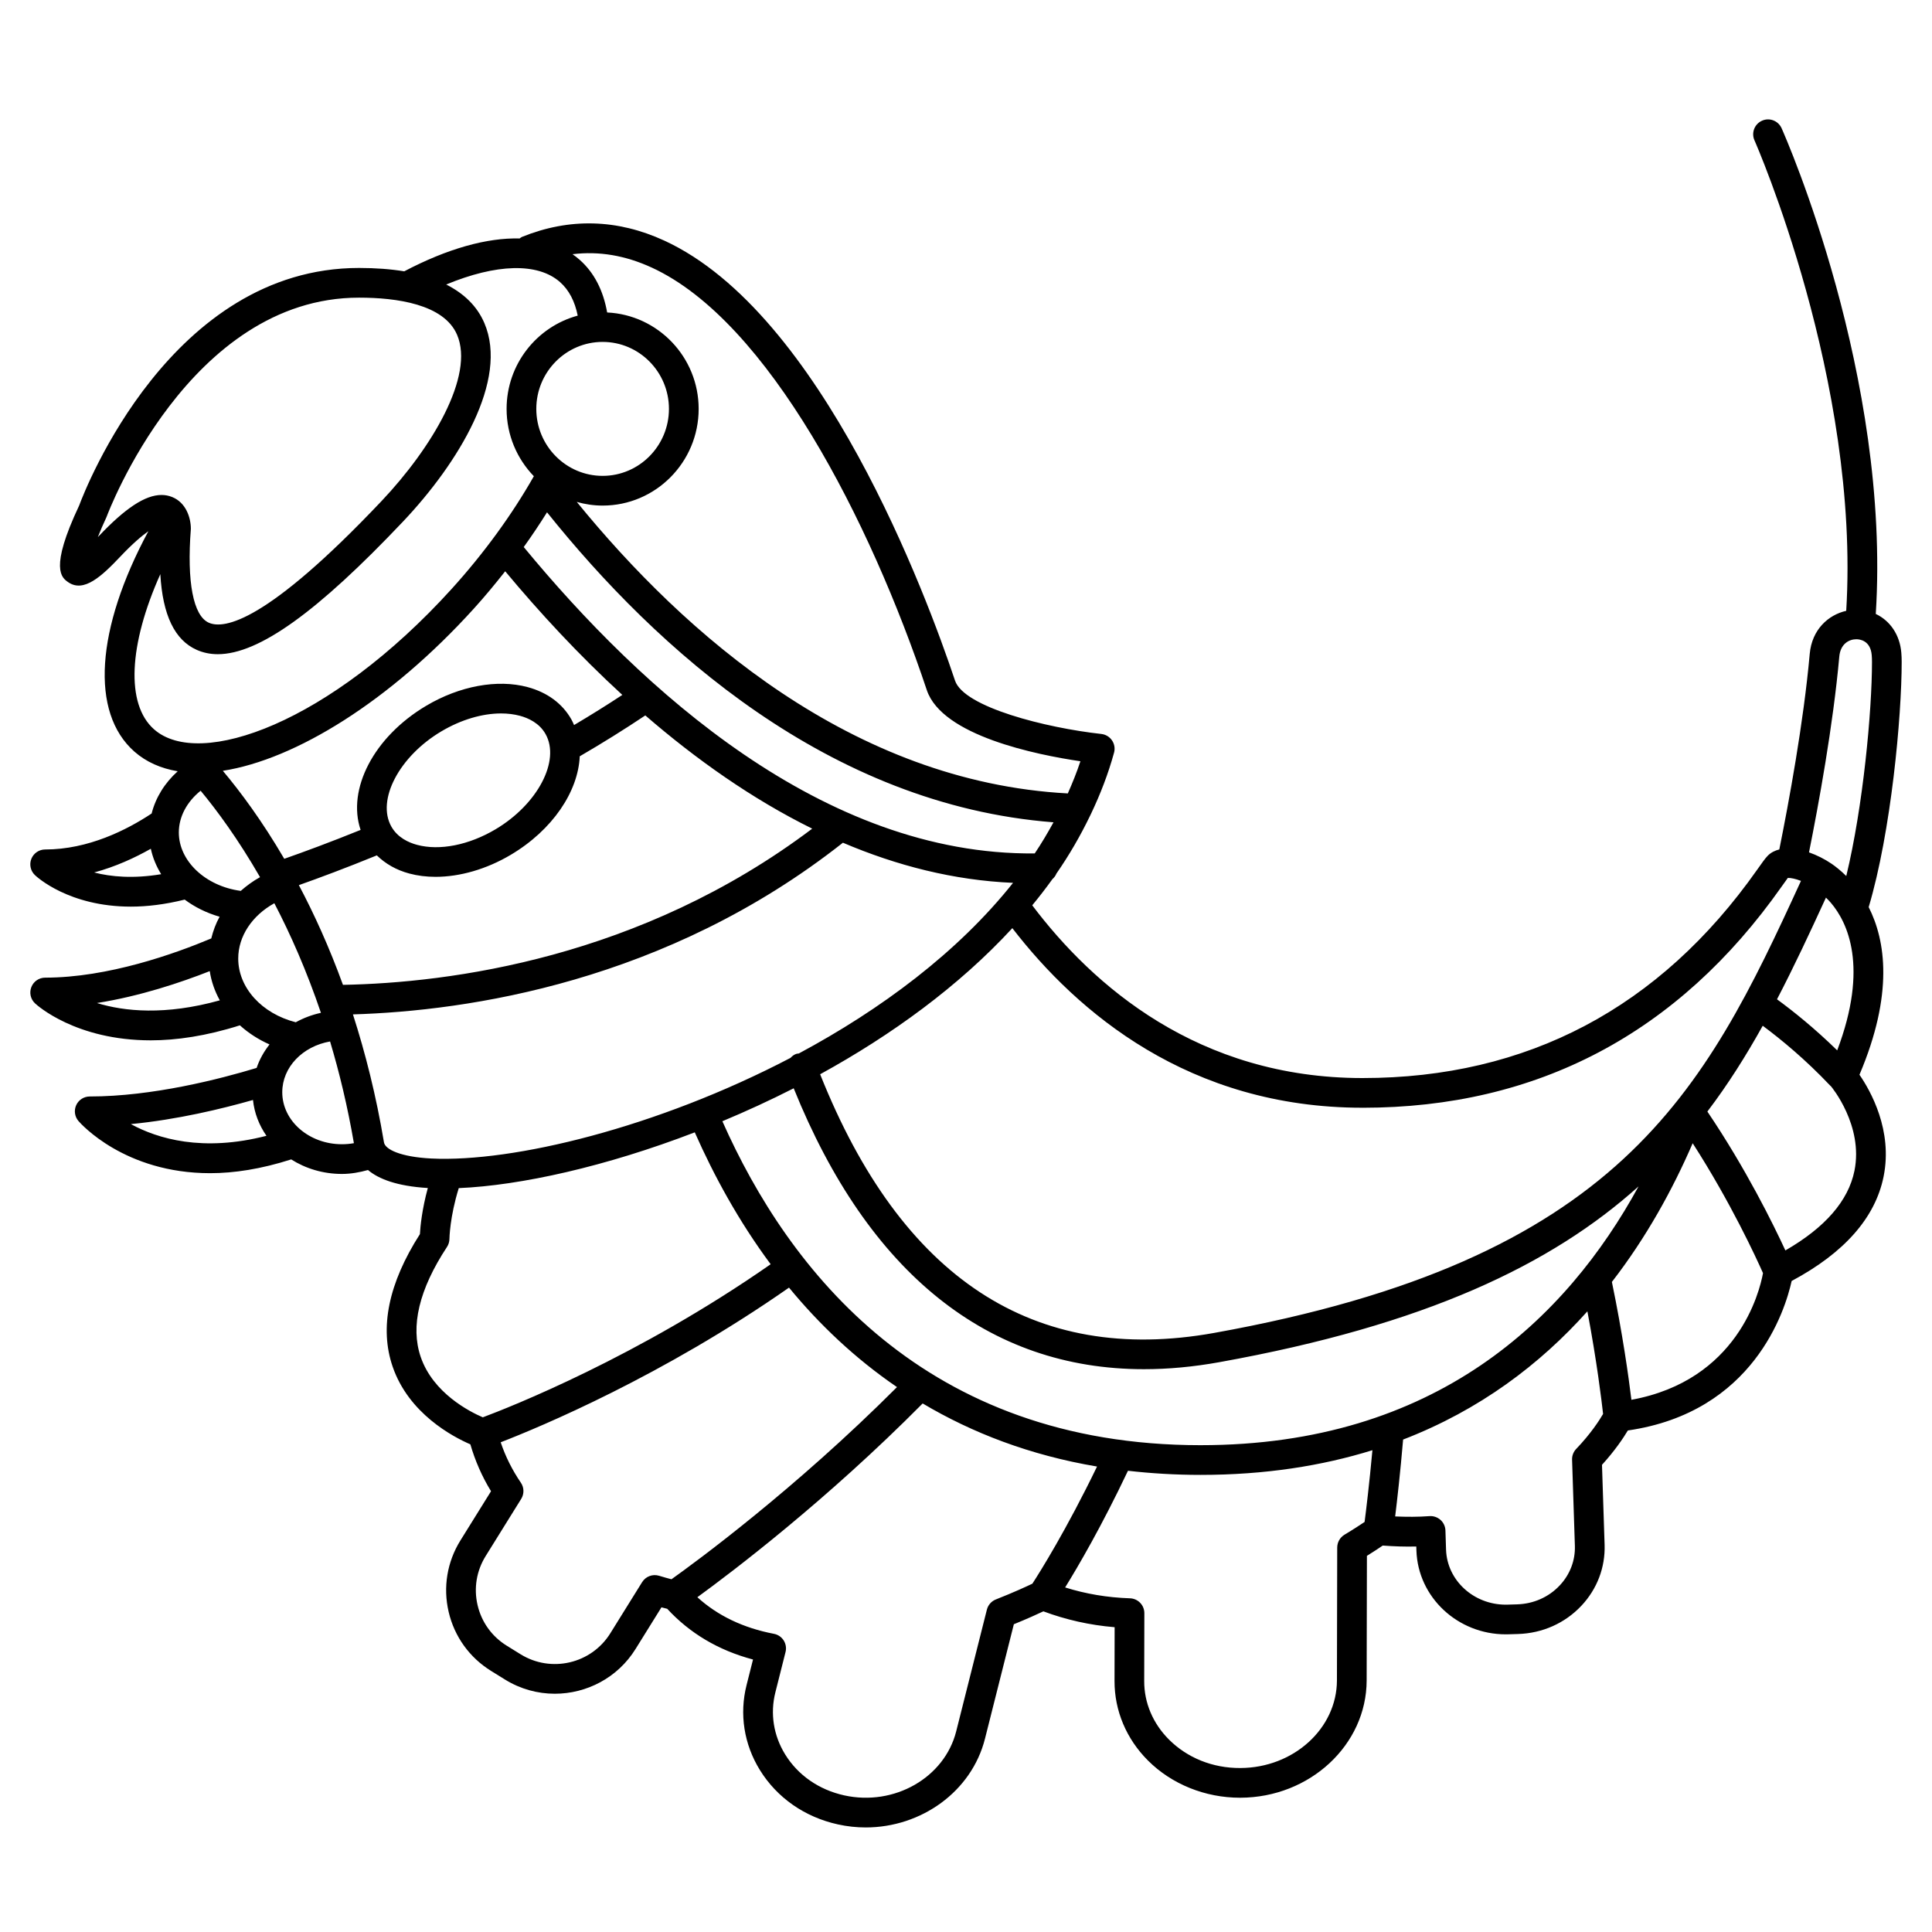<?xml version="1.0" encoding="UTF-8"?>
<!-- Uploaded to: ICON Repo, www.svgrepo.com, Generator: ICON Repo Mixer Tools -->
<svg fill="#000000" width="800px" height="800px" version="1.1" viewBox="144 144 512 512" xmlns="http://www.w3.org/2000/svg">
 <path d="m639.22 384.4c5.961-19.988 8.746-50.539 8.746-64.988 0-0.852-0.031-1.66-0.098-2.445-0.395-4.766-3-8.484-6.769-10.266 3.984-62.855-23.762-126.04-24.957-128.72-0.891-1.988-3.219-2.887-5.195-1.992-1.984 0.887-2.879 3.207-1.996 5.195 0.285 0.637 28.043 63.82 24.316 124.69-4.719 1.07-9.094 4.926-9.672 11.422-1.629 18.215-5.562 39.434-8.059 51.812-1.164 0.297-2.211 0.809-3.039 1.641-0.703 0.711-1.504 1.852-2.828 3.727-25.797 36.645-60.988 55.219-104.59 55.219-43.602 0-71.516-24.559-87.523-45.781 1.863-2.266 3.652-4.57 5.34-6.93 0.453-0.41 0.84-0.891 1.062-1.473 3.379-4.871 6.328-9.965 8.875-15.234 0.117-0.199 0.215-0.398 0.301-0.617 2.481-5.219 4.57-10.605 6.102-16.203 0.305-1.109 0.105-2.297-0.543-3.25-0.648-0.949-1.676-1.57-2.82-1.699-14.684-1.625-36.426-7.09-38.781-14.145-7.519-22.496-35.289-97.383-77.039-116.6-12.473-5.742-25.172-6.07-37.738-0.977-0.234 0.094-0.406 0.273-0.613 0.406-8.668-0.223-19.125 2.688-30.574 8.707-3.598-0.59-7.582-0.891-11.98-0.891-49.824 0-72.539 58.559-74.176 62.969-7.949 16.848-4.633 19.117-2.848 20.34 4.102 2.793 8.84-1.617 13.746-6.801 3.301-3.488 5.731-5.535 7.449-6.738-13.93 25.891-15.438 48.043-3.707 58.398 3.148 2.773 7.047 4.469 11.484 5.211-3.461 3.117-5.844 6.984-6.91 11.195-6.574 4.359-16.797 9.535-28.219 9.535-1.605 0-3.051 0.977-3.652 2.469-0.602 1.492-0.23 3.195 0.93 4.309 0.445 0.43 8.965 8.367 25.438 8.367 4.223 0 8.996-0.555 14.266-1.863 2.66 1.984 5.781 3.543 9.25 4.539-1.008 1.816-1.715 3.754-2.207 5.754-9.598 4.031-27.348 10.391-44.02 10.391-1.617 0-3.07 0.988-3.66 2.496-0.594 1.504-0.203 3.215 0.977 4.32 0.57 0.531 10.816 9.797 30.676 9.797 6.746 0 14.645-1.129 23.609-3.977 2.258 2.039 4.891 3.754 7.856 5.062-1.48 1.875-2.652 3.965-3.418 6.223-9.75 2.957-27.613 7.57-44.234 7.57-1.539 0-2.938 0.898-3.578 2.293-0.641 1.398-0.41 3.039 0.59 4.207 0.621 0.719 12.23 13.828 34.895 13.828 6.293 0 13.48-1.082 21.484-3.652 3.828 2.426 8.461 3.852 13.453 3.852 2.371 0 4.664-0.418 6.898-1.039 2.816 2.375 7.688 4.281 15.859 4.769-1.547 5.664-1.984 10.16-2.098 12.223-8.332 13.031-10.762 24.848-7.215 35.148 4.266 12.395 15.895 18.527 20.586 20.559 1.262 4.34 3.074 8.512 5.477 12.426l-8.102 13.027c-3.543 5.695-4.652 12.43-3.125 18.961 1.527 6.535 5.516 12.078 11.223 15.621l3.695 2.289c4.117 2.551 8.691 3.769 13.215 3.769 8.414-0.004 16.645-4.211 21.395-11.859l6.863-11.039c0.617 0.164 1.109 0.285 1.527 0.387 5.953 6.453 13.539 11.008 22.738 13.441l-1.711 6.785c-1.941 7.688-0.684 15.676 3.531 22.504 4.543 7.352 11.883 12.469 20.668 14.406 2.473 0.547 4.945 0.809 7.379 0.809 14.699 0 28.074-9.5 31.613-23.543l7.644-30.309c3.562-1.449 6.254-2.676 7.824-3.418 5.949 2.219 12.266 3.656 18.883 4.203l-0.027 14.277c-0.016 7.848 3.133 15.332 8.871 21.062 6.269 6.266 15.148 9.852 24.379 9.852h0.109c18.41-0.059 33.422-13.996 33.457-31.074l0.07-33.027c1.898-1.176 3.277-2.102 4.191-2.727 2.981 0.223 5.953 0.328 8.891 0.25l0.035 1.086c0.406 12.383 10.949 22.191 23.672 22.191 0.246 0 0.5-0.004 0.75-0.012l2.496-0.074c6.484-0.195 12.453-2.863 16.812-7.5 4.156-4.426 6.332-10.152 6.141-16.125l-0.691-21.215c3.457-3.793 5.676-7.137 6.856-9.102 33.285-4.812 41.68-31.777 43.406-39.617 13.965-7.457 22.156-16.754 24.363-27.66 2.481-12.25-3.453-22.73-6.394-26.996 9.094-21.422 6.926-35.559 2.449-44.41zm-24.297 24.422c4.496-8.625 8.699-17.625 12.973-26.945 0.438 0.434 0.875 0.871 1.301 1.367 4.41 5.176 10.086 16.93 1.68 39.113-5.934-5.801-11.582-10.34-15.953-13.535zm16.508-90.824c0.305-3.391 2.621-4.594 4.516-4.594h0.016c0.871 0.004 3.738 0.316 4.062 4.211 0.047 0.574 0.07 1.168 0.07 1.793 0 13.047-2.363 38.375-6.816 56.746-1.48-1.465-2.856-2.539-3.863-3.231-1.863-1.27-3.938-2.305-6.012-3.039 2.535-12.645 6.394-33.672 8.027-51.887zm-126.36 119.57c46.324 0 83.68-19.703 111.04-58.559 0.605-0.859 1.27-1.805 1.684-2.352 0.742-0.023 1.988 0.207 3.481 0.789-25.754 56.195-47.973 100.46-155.55 119.8-47.805 8.578-82.863-14.527-104.38-68.555 18.891-10.371 36.766-23.336 50.934-38.723 17.25 22.363 46.867 47.594 92.797 47.594zm-42.895 89.422c-73.012 0-109.16-46.219-126.74-85.852 6.305-2.633 12.633-5.535 18.902-8.73 19.773 49.008 51.547 74.441 92.82 74.441 6.418 0 13.074-0.613 19.945-1.852 54.742-9.84 88.137-25.91 111.13-46.59-19.152 35.039-53.754 68.582-116.06 68.582zm-179.38-238.02c2.199-3.051 4.242-6.125 6.172-9.203 29.035 36.246 74.688 77.543 134.22 82.152-1.539 2.805-3.172 5.57-4.973 8.25-56.047 0.535-104.18-43.32-135.42-81.199zm-60.418 125.94c-8.996-2.293-15.246-9.152-15.246-16.883 0-5.914 3.672-11.395 9.57-14.66 4.328 8.293 8.59 17.973 12.348 29.043-2.391 0.52-4.629 1.375-6.672 2.5zm-14.605-34.82c-9.344-1.262-16.383-7.918-16.383-15.48 0-4.16 2.133-8.129 5.781-11.059 4.285 5.16 9.91 12.781 15.742 22.906-1.887 1.043-3.574 2.285-5.117 3.644-0.008 0-0.016-0.008-0.023-0.012zm70.109-84.699c9.055 10.871 19.469 22.156 31.043 32.77-4.106 2.699-8.371 5.363-12.793 7.984-0.215-0.488-0.426-0.98-0.688-1.453-2.375-4.227-6.394-7.203-11.641-8.609-7.984-2.152-18.035-0.293-26.863 4.957-13.93 8.27-21.004 22.129-17.379 32.895-8.102 3.281-15.043 5.836-20.23 7.656-5.867-10.039-11.613-17.773-16.277-23.32 19.312-3.012 44.312-18.492 66.457-42.914 2.941-3.238 5.703-6.582 8.371-9.965zm-30.176 67.648c-3.961-7.059 2.109-18.609 13.262-25.227 5.211-3.094 10.824-4.742 15.816-4.742 1.754 0 3.438 0.203 4.996 0.621 2.191 0.586 5.152 1.906 6.805 4.852 3.961 7.059-2.109 18.609-13.262 25.227-7.043 4.184-14.828 5.734-20.809 4.121-2.195-0.586-5.152-1.902-6.809-4.852zm-24.504 15.531c5.422-1.918 12.508-4.559 20.66-7.887 2.273 2.211 5.144 3.887 8.613 4.812 2.184 0.586 4.523 0.875 6.949 0.875 6.441 0 13.496-2.019 19.914-5.824 11.141-6.613 17.887-16.801 18.301-26.121 6.059-3.523 11.871-7.156 17.375-10.832 13.414 11.598 28.246 22.117 44.234 30.008-45.555 34.375-96.129 40.871-124.36 41.395-3.621-9.961-7.617-18.75-11.684-26.426zm80.5-143.96c9.691 0 17.574 7.957 17.574 17.746 0 9.793-7.883 17.754-17.574 17.754s-17.578-7.961-17.578-17.75 7.883-17.75 17.578-17.75zm13.039-19.691c30.895 14.223 57.895 67.152 72.871 111.96 4.051 12.125 29.133 17.16 40.707 18.859-0.957 2.906-2.106 5.734-3.336 8.527-57.133-3.07-101.52-42.148-130.13-77.25 2.18 0.617 4.477 0.969 6.852 0.969 14.031 0 25.445-11.492 25.445-25.621 0-13.719-10.773-24.918-24.25-25.555-1.027-5.801-3.406-10.527-7.269-13.945-0.605-0.535-1.242-1.035-1.91-1.496 7.008-0.852 13.961 0.301 21.023 3.555zm-146.59 71.188c-0.074 0.082-0.148 0.156-0.223 0.234 0.656-1.672 1.426-3.457 2.227-5.16 0.051-0.105 0.098-0.223 0.141-0.336 0.211-0.574 21.711-57.965 66.848-57.965 9.922 0 22.484 1.707 25.98 9.828 4.688 10.895-6.68 29.988-20.02 44.086-30.484 32.203-41.754 34.023-45.77 32.23-4.117-1.832-5.852-10.781-4.754-24.871 0-2.984-1.309-6.988-4.981-8.445-0.891-0.359-1.82-0.535-2.797-0.535-4.332 0-9.621 3.508-16.652 10.934zm16.336 10.051c0.621 10.867 3.812 17.469 9.648 20.062 1.711 0.758 3.57 1.148 5.586 1.148 10.879 0 26.426-11.215 49.098-35.164 14.68-15.512 28.047-37.477 21.535-52.609-1.898-4.414-5.324-7.781-10.109-10.199 13.277-5.496 24.266-5.859 30.172-0.637 2.383 2.102 3.926 5.109 4.684 8.883-10.84 2.938-18.848 12.891-18.848 24.715 0 6.934 2.758 13.227 7.223 17.844-5.719 10.082-13.168 20.363-21.789 29.871-32.18 35.492-66.758 47.902-78.863 37.203-7.562-6.672-6.688-22.473 1.664-41.117zm-17.531 79.055c5.684-1.535 10.758-3.879 15.016-6.285 0.508 2.394 1.457 4.652 2.742 6.742-7.394 1.234-13.316 0.695-17.758-0.457zm0.738 34.598c11.473-1.82 22.254-5.445 29.891-8.453 0.414 2.727 1.328 5.324 2.668 7.742-14.496 4.043-25.34 2.934-32.559 0.711zm8.984 32.086c12.309-1.184 24.16-4.055 32.367-6.394 0.359 3.473 1.625 6.695 3.57 9.496-16.891 4.356-28.824 0.777-35.938-3.102zm40.125-8.441c0-6.652 5.406-12.184 12.672-13.457 2.481 8.285 4.644 17.25 6.312 26.953-1.035 0.188-2.094 0.281-3.172 0.281-8.715 0-15.812-6.18-15.812-13.777zm26.957 13.297c-2.082-12.457-4.941-23.711-8.227-33.93 30.414-0.914 83.027-8.574 129.85-45.496 14.254 6.07 29.336 9.957 45.086 10.637-14.656 18.445-35.078 33.586-56.77 45.215-0.242 0.043-0.488 0.031-0.727 0.121-0.598 0.223-1.07 0.605-1.477 1.047-35.367 18.504-73.594 27.723-95.172 26.668-8.258-0.418-12.258-2.441-12.562-4.262zm9.73 56.836c-2.766-8.109-0.422-17.91 6.969-29.137 0.418-0.637 0.645-1.395 0.648-2.156 0-0.059 0.086-5.789 2.473-13.434 16.438-0.707 39.008-5.727 62.543-14.781 5.082 11.504 11.648 23.543 20.113 34.953-35.289 24.609-69.227 37.93-76.289 40.57-3.418-1.469-13.176-6.391-16.457-16.016zm58.684 59.688-8.434 13.562c-5.023 8.082-15.684 10.57-23.777 5.559l-3.695-2.289c-3.922-2.434-6.656-6.238-7.703-10.727-1.051-4.484-0.289-9.102 2.141-13.012l9.418-15.148c0.824-1.328 0.789-3.012-0.09-4.297-2.293-3.363-4.086-6.949-5.344-10.707 10.469-4.055 42.906-17.574 76.406-40.988 7.965 9.68 17.418 18.715 28.617 26.363-27.105 27.145-53.465 46.441-59.766 50.926-0.824-0.211-1.938-0.516-3.277-0.926-1.707-0.523-3.551 0.168-4.496 1.684zm93.738 4.59c-1.18 0.465-2.062 1.473-2.375 2.703l-8.133 32.25c-3.098 12.277-16.406 19.895-29.664 16.973-6.691-1.477-12.254-5.328-15.664-10.855-3.086-5-4.012-10.836-2.594-16.445l2.695-10.691c0.266-1.051 0.082-2.164-0.496-3.078-0.582-0.91-1.516-1.547-2.582-1.746-8.145-1.555-14.934-4.824-20.289-9.699 9.277-6.746 34.281-25.703 59.707-51.352 13.102 7.785 28.379 13.711 46.211 16.719-8.109 16.766-15.145 27.977-17.137 31.043-1.559 0.746-5 2.336-9.68 4.18zm90.465-13.77-0.074 35.23c-0.027 12.758-11.516 23.176-25.609 23.215-7.379 0.039-14.082-2.727-18.906-7.547-4.246-4.242-6.578-9.742-6.562-15.48l0.039-18.008c0.004-2.125-1.68-3.867-3.805-3.941-6.019-0.195-11.77-1.18-17.188-2.879 3.422-5.523 9.676-16.219 16.652-30.922 6.137 0.699 12.535 1.094 19.25 1.094 17.074 0 32.164-2.391 45.531-6.543-0.836 9.098-1.68 15.992-2.074 19.012-1.137 0.766-2.961 1.965-5.336 3.387-1.188 0.727-1.914 2-1.918 3.383zm63.336-26.121c-0.734 0.762-1.129 1.793-1.094 2.856l0.742 22.84c0.125 3.867-1.301 7.594-4.012 10.477-2.918 3.109-6.934 4.887-11.309 5.019l-2.496 0.074c-0.168 0.008-0.34 0.008-0.512 0.008-8.5 0-15.543-6.438-15.812-14.566l-0.164-5.098c-0.035-1.07-0.508-2.086-1.309-2.801-0.805-0.719-1.879-1.078-2.93-0.996-2.977 0.223-6.023 0.211-9.082 0.082 0.523-4.266 1.348-11.469 2.106-20.375 20.348-7.844 36.316-19.977 48.836-33.98 2.496 13.168 3.773 23.734 4.16 27.191-0.945 1.641-3.266 5.246-7.125 9.27zm14.629-13.016c-0.719-5.91-2.328-17.535-5.172-31.238 9.098-11.758 16.078-24.43 21.41-36.754 10.078 15.656 16.887 30.469 18.637 34.418-0.926 5.086-6.781 28.441-34.875 33.574zm59.109-60.695c-1.617 7.977-7.797 15.059-18.305 21.109-3.172-6.875-10.453-21.68-20.672-36.805 5.469-7.195 10.246-14.797 14.668-22.734 4.93 3.66 11.328 8.938 17.855 15.832 0.082 0.086 0.156 0.133 0.238 0.211 0.004 0.004 0.008 0.012 0.012 0.02 0.09 0.094 8.633 10.363 6.203 22.367z"/>
</svg>